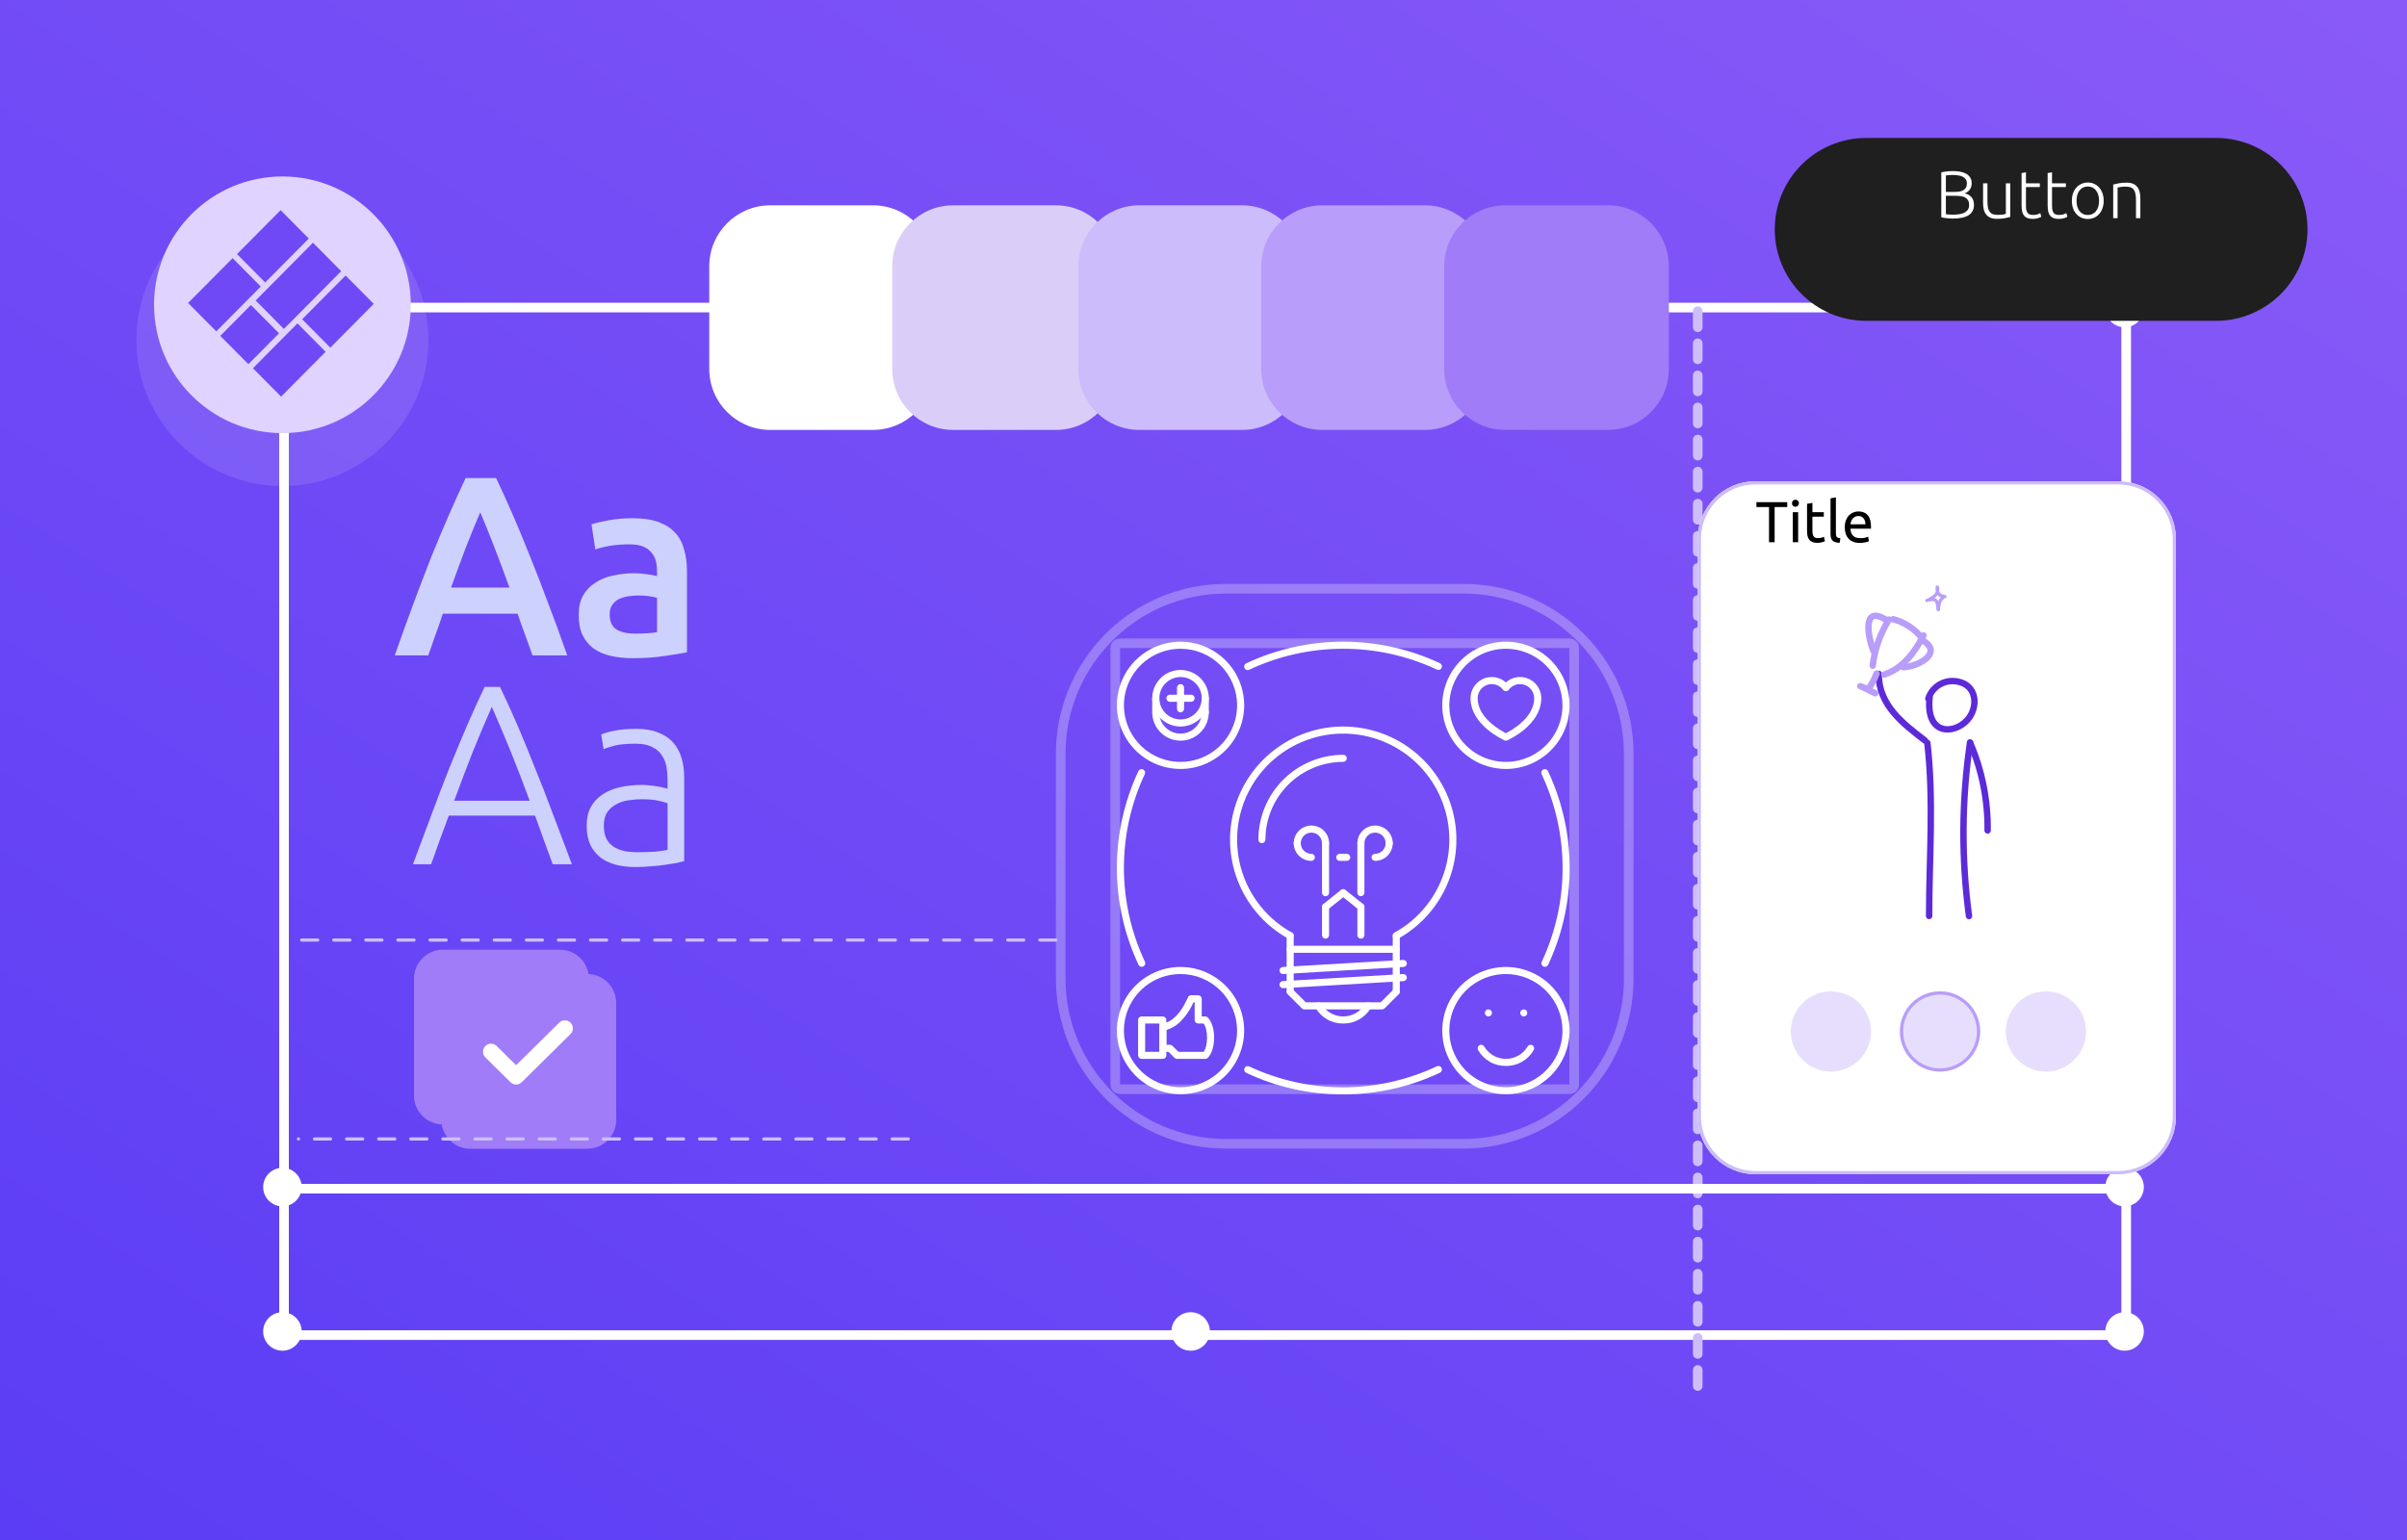 <svg width="750" height="480" viewBox="0 0 750 480" fill="none" xmlns="http://www.w3.org/2000/svg">
<path d="M750 0H0V480H750V0Z" fill="url(#paint0_linear_380_6081)"/>
<path d="M662.5 95.862H88.5V416.137H662.5V95.862Z" stroke="white" stroke-width="3"/>
<path d="M88 102C91.314 102 94 99.314 94 96C94 92.686 91.314 90 88 90C84.686 90 82 92.686 82 96C82 99.314 84.686 102 88 102Z" fill="white"/>
<path d="M88 376C91.314 376 94 373.314 94 370C94 366.686 91.314 364 88 364C84.686 364 82 366.686 82 370C82 373.314 84.686 376 88 376Z" fill="white"/>
<path d="M88 421C91.314 421 94 418.314 94 415C94 411.686 91.314 409 88 409C84.686 409 82 411.686 82 415C82 418.314 84.686 421 88 421Z" fill="white"/>
<path d="M371 102C374.314 102 377 99.314 377 96C377 92.686 374.314 90 371 90C367.686 90 365 92.686 365 96C365 99.314 367.686 102 371 102Z" fill="white"/>
<path d="M371 421C374.314 421 377 418.314 377 415C377 411.686 374.314 409 371 409C367.686 409 365 411.686 365 415C365 418.314 367.686 421 371 421Z" fill="white"/>
<path d="M662 102C665.314 102 668 99.314 668 96C668 92.686 665.314 90 662 90C658.686 90 656 92.686 656 96C656 99.314 658.686 102 662 102Z" fill="white"/>
<path d="M662 376C665.314 376 668 373.314 668 370C668 366.686 665.314 364 662 364C658.686 364 656 366.686 656 370C656 373.314 658.686 376 662 376Z" fill="white"/>
<path d="M662 421C665.314 421 668 418.314 668 415C668 411.686 665.314 409 662 409C658.686 409 656 411.686 656 415C656 418.314 658.686 421 662 421Z" fill="white"/>
<g filter="url(#filter0_d_380_6081)">
<path d="M174.474 293H138C133.029 293 129 297.029 129 302V338.474C129 343.444 133.029 347.474 138 347.474H174.474C179.444 347.474 183.474 343.444 183.474 338.474V302C183.474 297.029 179.444 293 174.474 293Z" fill="#A07CF8"/>
</g>
<g filter="url(#filter1_d_380_6081)">
<path d="M183.001 300.579H146.527C141.557 300.579 137.527 304.609 137.527 309.579V346.053C137.527 351.023 141.557 355.053 146.527 355.053H183.001C187.972 355.053 192.001 351.023 192.001 346.053V309.579C192.001 304.609 187.972 300.579 183.001 300.579Z" fill="#A07CF8"/>
</g>
<path d="M153 327.804L160.814 335.526L176 320.526" stroke="white" stroke-width="5" stroke-linecap="round" stroke-linejoin="round"/>
<path d="M197.943 197.494C200.921 197.494 203.181 197.334 204.723 197.015V186.328C204.191 186.168 203.42 186.009 202.41 185.849C201.399 185.689 200.283 185.61 199.06 185.61C197.996 185.61 196.906 185.689 195.79 185.849C194.726 186.009 193.743 186.301 192.839 186.726C191.988 187.152 191.297 187.763 190.765 188.561C190.233 189.305 189.967 190.262 189.967 191.432C189.967 193.719 190.685 195.314 192.121 196.218C193.556 197.068 195.497 197.494 197.943 197.494ZM197.146 161.522C200.336 161.522 203.021 161.921 205.201 162.719C207.381 163.516 209.109 164.633 210.386 166.069C211.715 167.504 212.645 169.259 213.177 171.333C213.762 173.353 214.055 175.587 214.055 178.033V203.316C212.566 203.635 210.306 204.008 207.275 204.433C204.297 204.911 200.921 205.151 197.146 205.151C194.646 205.151 192.36 204.911 190.286 204.433C188.213 203.954 186.431 203.183 184.942 202.12C183.507 201.056 182.364 199.674 181.513 197.972C180.715 196.271 180.316 194.171 180.316 191.671C180.316 189.279 180.768 187.258 181.672 185.61C182.629 183.961 183.906 182.632 185.501 181.622C187.096 180.558 188.93 179.814 191.004 179.389C193.131 178.91 195.338 178.671 197.624 178.671C198.688 178.671 199.804 178.75 200.974 178.91C202.144 179.016 203.393 179.229 204.723 179.548V177.953C204.723 176.836 204.59 175.773 204.324 174.762C204.058 173.752 203.58 172.875 202.888 172.13C202.25 171.333 201.373 170.721 200.256 170.296C199.193 169.871 197.837 169.658 196.188 169.658C193.955 169.658 191.908 169.817 190.047 170.136C188.186 170.455 186.671 170.828 185.501 171.253L184.304 163.437C185.527 163.011 187.309 162.586 189.648 162.161C191.988 161.735 194.487 161.522 197.146 161.522Z" fill="#CDD1FE"/>
<path d="M165.91 204.273C165.166 202.093 164.395 199.94 163.597 197.813C162.8 195.686 162.029 193.506 161.284 191.272H137.995C137.25 193.506 136.479 195.712 135.682 197.892C134.937 200.019 134.193 202.146 133.448 204.273H123C125.074 198.371 127.041 192.921 128.902 187.922C130.763 182.924 132.571 178.192 134.326 173.725C136.134 169.259 137.915 165.005 139.67 160.964C141.424 156.923 143.232 152.935 145.093 149H154.585C156.446 152.935 158.254 156.923 160.008 160.964C161.763 165.005 163.518 169.259 165.272 173.725C167.08 178.192 168.915 182.924 170.776 187.922C172.69 192.921 174.684 198.371 176.758 204.273H165.91ZM149.64 159.688C148.417 162.506 147.008 165.936 145.412 169.977C143.87 174.018 142.249 178.405 140.547 183.137H158.732C157.031 178.405 155.382 173.991 153.787 169.897C152.192 165.803 150.809 162.4 149.64 159.688Z" fill="#CDD1FE"/>
<path d="M198.832 265.622C200.853 265.622 202.608 265.569 204.096 265.463C205.638 265.303 206.941 265.117 208.005 264.904V250.388C207.42 250.122 206.489 249.856 205.213 249.591C203.937 249.272 202.182 249.112 199.949 249.112C198.673 249.112 197.344 249.218 195.961 249.431C194.579 249.591 193.302 249.989 192.133 250.627C190.963 251.212 190.006 252.037 189.261 253.1C188.517 254.163 188.145 255.572 188.145 257.327C188.145 258.869 188.384 260.172 188.862 261.235C189.394 262.299 190.112 263.15 191.016 263.788C191.973 264.426 193.09 264.904 194.366 265.223C195.695 265.489 197.184 265.622 198.832 265.622ZM198.354 227.178C201.066 227.178 203.352 227.577 205.213 228.375C207.127 229.119 208.669 230.182 209.839 231.565C211.009 232.894 211.86 234.489 212.391 236.351C212.923 238.212 213.189 240.232 213.189 242.412V268.414C212.657 268.573 211.886 268.759 210.876 268.972C209.866 269.132 208.696 269.318 207.367 269.53C206.037 269.743 204.548 269.903 202.9 270.009C201.305 270.168 199.657 270.248 197.955 270.248C195.775 270.248 193.754 270.009 191.893 269.53C190.085 269.052 188.49 268.307 187.108 267.297C185.778 266.234 184.715 264.904 183.917 263.309C183.173 261.661 182.801 259.667 182.801 257.327C182.801 255.094 183.226 253.18 184.077 251.585C184.928 249.989 186.124 248.687 187.666 247.676C189.208 246.613 191.043 245.842 193.169 245.363C195.296 244.885 197.609 244.645 200.109 244.645C200.853 244.645 201.624 244.699 202.422 244.805C203.272 244.858 204.07 244.965 204.814 245.124C205.612 245.23 206.277 245.363 206.808 245.523C207.393 245.629 207.792 245.736 208.005 245.842V243.29C208.005 241.854 207.898 240.471 207.686 239.142C207.473 237.76 206.994 236.537 206.25 235.473C205.559 234.357 204.548 233.479 203.219 232.841C201.943 232.15 200.241 231.804 198.115 231.804C195.084 231.804 192.824 232.017 191.335 232.442C189.846 232.868 188.756 233.213 188.065 233.479L187.347 228.933C188.251 228.508 189.633 228.109 191.495 227.737C193.409 227.364 195.695 227.178 198.354 227.178Z" fill="#CDD1FE"/>
<path d="M172.224 269.371C171.214 266.659 170.257 264.053 169.353 261.554C168.449 259.055 167.572 256.609 166.721 254.217H139.842C138.938 256.609 138.034 259.055 137.13 261.554C136.226 264.053 135.296 266.659 134.339 269.371H128.676C130.803 263.628 132.797 258.284 134.658 253.339C136.519 248.341 138.327 243.635 140.081 239.222C141.889 234.755 143.671 230.475 145.425 226.381C147.18 222.286 149.041 218.192 151.008 214.098H155.794C157.761 218.192 159.622 222.286 161.377 226.381C163.132 230.475 164.886 234.755 166.641 239.222C168.449 243.635 170.283 248.341 172.145 253.339C174.006 258.284 176.026 263.628 178.206 269.371H172.224ZM153.242 220.319C151.221 224.892 149.254 229.544 147.339 234.277C145.478 239.009 143.538 244.114 141.517 249.59H165.046C163.025 244.114 161.058 239.009 159.144 234.277C157.23 229.544 155.262 224.892 153.242 220.319Z" fill="#CDD1FE"/>
<path d="M388.779 208.856C388.527 208.86 388.281 208.776 388.083 208.62C387.885 208.464 387.747 208.244 387.691 207.998C387.636 207.752 387.667 207.494 387.779 207.268C387.891 207.042 388.077 206.861 388.306 206.756C397.746 202.314 408.049 200.007 418.482 200C428.914 199.993 439.22 202.285 448.666 206.713C448.797 206.775 448.915 206.862 449.012 206.969C449.109 207.076 449.185 207.201 449.234 207.337C449.283 207.473 449.304 207.617 449.298 207.762C449.291 207.906 449.255 208.048 449.194 208.179C449.132 208.31 449.046 208.427 448.939 208.525C448.832 208.622 448.706 208.697 448.57 208.746C448.296 208.845 447.993 208.831 447.728 208.706C438.577 204.417 428.592 202.197 418.485 202.204C408.377 202.211 398.396 204.446 389.25 208.749C389.103 208.819 388.943 208.855 388.78 208.855L388.779 208.856ZM481.391 301.343C481.205 301.344 481.022 301.298 480.859 301.209C480.695 301.12 480.557 300.991 480.458 300.834C480.358 300.677 480.299 300.497 480.288 300.312C480.276 300.126 480.312 299.941 480.391 299.772C484.681 290.621 486.901 280.636 486.894 270.529C486.886 260.421 484.652 250.44 480.348 241.294C480.223 241.03 480.208 240.727 480.307 240.452C480.405 240.176 480.609 239.951 480.873 239.826C481.138 239.701 481.441 239.686 481.716 239.785C481.991 239.883 482.216 240.087 482.341 240.351C486.783 249.791 489.09 260.094 489.098 270.527C489.105 280.959 486.813 291.265 482.384 300.711C482.295 300.901 482.154 301.061 481.977 301.173C481.799 301.285 481.594 301.344 481.384 301.343H481.391ZM355.756 301.343C355.547 301.344 355.342 301.285 355.164 301.174C354.987 301.062 354.846 300.902 354.756 300.712C350.314 291.273 348.007 280.97 348 270.537C347.993 260.105 350.285 249.798 354.713 240.352C354.775 240.222 354.862 240.104 354.969 240.007C355.076 239.909 355.201 239.834 355.337 239.785C355.473 239.736 355.617 239.714 355.762 239.721C355.906 239.728 356.048 239.763 356.179 239.825C356.31 239.886 356.427 239.973 356.525 240.08C356.622 240.187 356.697 240.312 356.746 240.448C356.795 240.584 356.817 240.729 356.81 240.873C356.803 241.018 356.768 241.16 356.706 241.29C352.417 250.442 350.196 260.427 350.204 270.535C350.211 280.642 352.446 290.624 356.749 299.769C356.83 299.938 356.866 300.123 356.854 300.309C356.843 300.495 356.785 300.675 356.685 300.833C356.585 300.99 356.446 301.119 356.283 301.208C356.119 301.297 355.936 301.344 355.749 301.342L355.756 301.343ZM418.44 341.101C408.021 341.132 397.726 338.839 388.305 334.388C388.175 334.327 388.057 334.24 387.96 334.132C387.863 334.025 387.787 333.9 387.739 333.764C387.69 333.628 387.668 333.483 387.675 333.339C387.682 333.194 387.718 333.052 387.779 332.921C387.841 332.791 387.928 332.673 388.035 332.576C388.142 332.479 388.268 332.403 388.404 332.355C388.54 332.306 388.685 332.284 388.829 332.291C388.974 332.298 389.116 332.334 389.246 332.395C398.398 336.685 408.383 338.905 418.49 338.898C428.597 338.89 438.578 336.656 447.723 332.352C447.988 332.227 448.291 332.212 448.566 332.311C448.841 332.409 449.066 332.613 449.191 332.877C449.316 333.142 449.331 333.445 449.233 333.72C449.134 333.995 448.931 334.22 448.666 334.345C439.221 338.823 428.893 341.131 418.44 341.101ZM463.779 316.816C463.486 316.817 463.205 316.702 462.996 316.496C462.788 316.29 462.669 316.009 462.666 315.716C462.665 315.573 462.693 315.43 462.747 315.297C462.801 315.164 462.881 315.042 462.982 314.94C463.084 314.838 463.204 314.757 463.337 314.701C463.469 314.646 463.612 314.617 463.755 314.616H463.779C464.071 314.616 464.351 314.732 464.557 314.939C464.764 315.145 464.879 315.425 464.879 315.716C464.879 316.008 464.764 316.288 464.557 316.494C464.351 316.701 464.071 316.816 463.779 316.816ZM474.799 316.816C474.506 316.817 474.225 316.702 474.016 316.496C473.808 316.29 473.689 316.009 473.686 315.716C473.685 315.573 473.713 315.43 473.767 315.297C473.821 315.164 473.901 315.042 474.002 314.94C474.104 314.838 474.224 314.757 474.357 314.701C474.489 314.646 474.632 314.617 474.775 314.616H474.799C475.091 314.616 475.371 314.732 475.577 314.939C475.784 315.145 475.899 315.425 475.899 315.716C475.899 316.008 475.784 316.288 475.577 316.494C475.371 316.701 475.091 316.816 474.799 316.816ZM401.999 292.735C401.813 292.736 401.63 292.688 401.467 292.597C394.625 288.811 389.235 282.859 386.144 275.676C383.052 268.493 382.435 260.487 384.389 252.915C386.342 245.343 390.757 238.635 396.937 233.845C403.118 229.054 410.716 226.453 418.535 226.45C418.827 226.45 419.107 226.566 419.313 226.773C419.52 226.979 419.635 227.259 419.635 227.55C419.635 227.842 419.52 228.122 419.313 228.328C419.107 228.535 418.827 228.65 418.535 228.65C411.205 228.654 404.083 231.093 398.289 235.585C392.495 240.076 388.357 246.365 386.526 253.463C384.694 260.562 385.273 268.067 388.171 274.801C391.069 281.535 396.121 287.115 402.535 290.665C402.751 290.783 402.921 290.968 403.018 291.193C403.116 291.418 403.136 291.669 403.074 291.907C403.013 292.144 402.874 292.354 402.68 292.504C402.485 292.653 402.247 292.733 402.001 292.731L401.999 292.735Z" fill="white"/>
<path d="M435.069 292.736C434.824 292.737 434.586 292.656 434.392 292.507C434.198 292.357 434.059 292.147 433.998 291.91C433.937 291.673 433.957 291.422 434.055 291.197C434.152 290.972 434.322 290.787 434.537 290.67C440.951 287.12 446.004 281.539 448.902 274.805C451.8 268.072 452.379 260.566 450.547 253.467C448.716 246.369 444.578 240.08 438.784 235.589C432.99 231.098 425.868 228.658 418.537 228.655C418.246 228.655 417.966 228.539 417.759 228.332C417.553 228.126 417.437 227.846 417.437 227.555C417.437 227.263 417.553 226.983 417.759 226.777C417.966 226.57 418.246 226.455 418.537 226.455C426.357 226.458 433.954 229.06 440.135 233.85C446.315 238.641 450.729 245.349 452.682 252.921C454.636 260.493 454.018 268.5 450.926 275.682C447.834 282.865 442.444 288.817 435.601 292.603C435.439 292.694 435.256 292.741 435.069 292.741V292.736ZM402.006 310.205C401.862 310.205 401.719 310.176 401.585 310.121C401.452 310.066 401.331 309.985 401.228 309.882C401.126 309.78 401.045 309.659 400.99 309.526C400.935 309.392 400.906 309.249 400.906 309.105V291.634C400.906 291.342 401.022 291.062 401.228 290.856C401.435 290.649 401.715 290.534 402.006 290.534C402.298 290.534 402.578 290.649 402.784 290.856C402.99 291.062 403.106 291.342 403.106 291.634V309.103C403.107 309.247 403.078 309.39 403.023 309.524C402.968 309.658 402.887 309.779 402.785 309.882C402.683 309.984 402.561 310.065 402.428 310.121C402.294 310.176 402.151 310.205 402.006 310.205Z" fill="white"/>
<path d="M435.065 310.205C434.773 310.205 434.493 310.089 434.287 309.882C434.081 309.676 433.965 309.396 433.965 309.105V291.66C433.965 291.368 434.081 291.088 434.287 290.882C434.493 290.675 434.773 290.56 435.065 290.56C435.357 290.56 435.636 290.675 435.843 290.882C436.049 291.088 436.165 291.368 436.165 291.66V309.103C436.165 309.247 436.136 309.39 436.081 309.523C436.026 309.657 435.945 309.778 435.843 309.88C435.741 309.983 435.619 310.064 435.486 310.119C435.352 310.174 435.209 310.203 435.065 310.203V310.205Z" fill="white"/>
<path d="M435.064 296.98H402.005C401.714 296.98 401.434 296.864 401.228 296.658C401.021 296.452 400.905 296.172 400.905 295.88C400.905 295.589 401.021 295.309 401.228 295.102C401.434 294.896 401.714 294.78 402.005 294.78H435.064C435.356 294.78 435.636 294.896 435.842 295.102C436.049 295.309 436.164 295.589 436.164 295.88C436.164 296.172 436.049 296.452 435.842 296.658C435.636 296.864 435.356 296.98 435.064 296.98ZM430.655 314.612H406.413C406.269 314.612 406.125 314.584 405.992 314.528C405.858 314.473 405.737 314.392 405.634 314.289L401.226 309.881C401.02 309.675 400.904 309.394 400.904 309.102C400.904 308.81 401.02 308.53 401.226 308.323C401.433 308.117 401.713 308.001 402.005 308.001C402.298 308.001 402.578 308.117 402.784 308.323L406.869 312.408H430.199L434.284 308.323C434.491 308.117 434.771 308.001 435.063 308.001C435.356 308.001 435.636 308.117 435.842 308.323C436.049 308.53 436.165 308.81 436.165 309.102C436.165 309.394 436.049 309.675 435.842 309.881L431.434 314.289C431.332 314.392 431.211 314.473 431.077 314.528C430.943 314.584 430.8 314.612 430.655 314.612ZM399.8 303.592C399.509 303.601 399.226 303.493 399.013 303.293C398.801 303.092 398.677 302.816 398.668 302.524C398.66 302.233 398.768 301.949 398.968 301.737C399.168 301.525 399.445 301.401 399.736 301.392L437.203 299.192C437.348 299.184 437.493 299.204 437.629 299.251C437.766 299.299 437.892 299.373 438 299.469C438.108 299.565 438.196 299.682 438.259 299.812C438.323 299.942 438.359 300.083 438.368 300.228C438.376 300.372 438.356 300.517 438.309 300.654C438.261 300.79 438.188 300.916 438.091 301.025C437.995 301.133 437.879 301.221 437.748 301.284C437.618 301.347 437.477 301.384 437.332 301.392L399.865 303.592C399.844 303.592 399.818 303.592 399.8 303.592ZM399.8 308C399.509 308.009 399.226 307.901 399.013 307.701C398.801 307.5 398.677 307.224 398.668 306.932C398.66 306.641 398.768 306.357 398.968 306.145C399.168 305.933 399.445 305.809 399.736 305.8L437.203 303.6C437.348 303.59 437.494 303.609 437.631 303.656C437.769 303.702 437.896 303.776 438.004 303.873C438.113 303.969 438.201 304.087 438.263 304.218C438.326 304.349 438.362 304.491 438.368 304.636C438.377 304.781 438.357 304.925 438.31 305.062C438.262 305.199 438.189 305.325 438.092 305.433C437.996 305.541 437.88 305.629 437.75 305.692C437.619 305.755 437.478 305.792 437.333 305.8L399.866 308C399.844 308.001 399.822 308.001 399.8 308Z" fill="white"/>
<path d="M418.536 319.02C416.769 319.046 415.027 318.593 413.495 317.71C411.964 316.827 410.7 315.546 409.836 314.003C409.705 313.742 409.683 313.44 409.775 313.162C409.866 312.885 410.065 312.655 410.326 312.524C410.587 312.393 410.889 312.37 411.167 312.462C411.444 312.554 411.674 312.752 411.805 313.013C412.504 314.174 413.491 315.134 414.67 315.8C415.849 316.467 417.18 316.817 418.535 316.817C419.889 316.817 421.221 316.467 422.4 315.8C423.579 315.134 424.566 314.174 425.264 313.013C425.395 312.752 425.625 312.554 425.903 312.462C426.18 312.37 426.483 312.393 426.744 312.524C427.005 312.655 427.203 312.885 427.295 313.162C427.387 313.44 427.364 313.742 427.233 314.003C426.37 315.546 425.106 316.826 423.575 317.709C422.045 318.592 420.303 319.045 418.536 319.02ZM413.026 292.571C412.882 292.571 412.739 292.543 412.605 292.488C412.472 292.432 412.351 292.351 412.248 292.249C412.146 292.147 412.065 292.026 412.01 291.892C411.955 291.759 411.926 291.616 411.926 291.471V282.649C411.926 282.358 412.042 282.078 412.248 281.872C412.455 281.665 412.734 281.549 413.026 281.549C413.318 281.549 413.598 281.665 413.804 281.872C414.01 282.078 414.126 282.358 414.126 282.649V291.465C414.126 291.757 414.01 292.037 413.804 292.243C413.598 292.449 413.318 292.565 413.026 292.565V292.571ZM424.044 292.571C423.9 292.571 423.757 292.543 423.623 292.488C423.49 292.432 423.369 292.351 423.266 292.249C423.164 292.147 423.083 292.026 423.028 291.892C422.973 291.759 422.944 291.616 422.944 291.471V282.649C422.944 282.358 423.06 282.078 423.266 281.872C423.473 281.665 423.752 281.549 424.044 281.549C424.336 281.549 424.616 281.665 424.822 281.872C425.028 282.078 425.144 282.358 425.144 282.649V291.465C425.144 291.757 425.028 292.037 424.822 292.243C424.616 292.449 424.336 292.565 424.044 292.565V292.571Z" fill="white"/>
<path d="M413.026 283.756C412.797 283.758 412.573 283.688 412.385 283.556C412.198 283.424 412.056 283.237 411.98 283.021C411.904 282.805 411.898 282.57 411.961 282.35C412.025 282.13 412.156 281.935 412.336 281.793L417.846 277.385C417.959 277.295 418.089 277.227 418.228 277.187C418.367 277.147 418.513 277.134 418.657 277.15C418.8 277.166 418.94 277.21 419.067 277.28C419.194 277.35 419.305 277.444 419.396 277.557C419.486 277.67 419.554 277.8 419.594 277.939C419.634 278.078 419.647 278.224 419.631 278.368C419.615 278.512 419.571 278.651 419.501 278.778C419.431 278.905 419.337 279.017 419.224 279.107L413.714 283.515C413.518 283.671 413.276 283.756 413.026 283.756Z" fill="white"/>
<path d="M424.044 283.756C423.793 283.756 423.551 283.671 423.355 283.515L417.847 279.107C417.618 278.925 417.472 278.659 417.44 278.368C417.407 278.078 417.492 277.786 417.674 277.558C417.857 277.329 418.123 277.183 418.413 277.151C418.704 277.118 418.995 277.203 419.224 277.385L424.732 281.793C424.912 281.935 425.042 282.13 425.106 282.35C425.17 282.57 425.164 282.804 425.088 283.021C425.012 283.237 424.87 283.424 424.683 283.556C424.496 283.688 424.272 283.758 424.043 283.756H424.044ZM413.026 279.347C412.734 279.347 412.454 279.231 412.248 279.025C412.042 278.819 411.926 278.539 411.926 278.247V262.817C411.926 262.526 412.042 262.246 412.248 262.039C412.454 261.833 412.734 261.717 413.026 261.717C413.318 261.717 413.597 261.833 413.804 262.039C414.01 262.246 414.126 262.526 414.126 262.817V278.245C414.126 278.537 414.01 278.817 413.804 279.023C413.597 279.229 413.318 279.345 413.026 279.345V279.347Z" fill="white"/>
<path d="M413.025 263.92C412.734 263.92 412.454 263.804 412.247 263.597C412.041 263.391 411.925 263.111 411.925 262.82C411.925 261.943 411.577 261.102 410.957 260.482C410.337 259.862 409.496 259.514 408.619 259.514C407.742 259.514 406.902 259.862 406.282 260.482C405.662 261.102 405.313 261.943 405.313 262.82C405.313 263.111 405.197 263.391 404.991 263.597C404.785 263.804 404.505 263.92 404.213 263.92C403.922 263.92 403.642 263.804 403.435 263.597C403.229 263.391 403.113 263.111 403.113 262.82C403.113 261.358 403.694 259.957 404.727 258.923C405.76 257.89 407.162 257.31 408.623 257.31C410.085 257.31 411.486 257.89 412.519 258.923C413.553 259.957 414.133 261.358 414.133 262.82C414.133 263.111 414.017 263.391 413.811 263.597C413.605 263.804 413.325 263.92 413.033 263.92H413.025Z" fill="white"/>
<path d="M408.615 268.327C407.155 268.326 405.754 267.745 404.721 266.712C403.688 265.679 403.107 264.278 403.105 262.817C403.105 262.673 403.134 262.53 403.189 262.396C403.244 262.263 403.325 262.142 403.428 262.039C403.53 261.937 403.651 261.856 403.785 261.801C403.918 261.746 404.061 261.717 404.205 261.717C404.35 261.717 404.493 261.746 404.626 261.801C404.76 261.856 404.881 261.937 404.983 262.039C405.085 262.142 405.166 262.263 405.222 262.396C405.277 262.53 405.305 262.673 405.305 262.817C405.307 263.694 405.655 264.534 406.275 265.154C406.895 265.774 407.735 266.122 408.611 266.123C408.903 266.123 409.183 266.239 409.389 266.445C409.596 266.652 409.711 266.932 409.711 267.223C409.711 267.515 409.596 267.795 409.389 268.001C409.183 268.207 408.903 268.323 408.611 268.323L408.615 268.327ZM424.041 279.347C423.75 279.347 423.47 279.231 423.264 279.025C423.057 278.819 422.941 278.539 422.941 278.247V262.817C422.941 262.526 423.057 262.246 423.264 262.039C423.47 261.833 423.75 261.717 424.041 261.717C424.333 261.717 424.613 261.833 424.819 262.039C425.026 262.246 425.141 262.526 425.141 262.817V278.245C425.141 278.537 425.026 278.817 424.819 279.023C424.613 279.229 424.333 279.345 424.041 279.345V279.347Z" fill="white"/>
<path d="M432.861 263.92C432.569 263.92 432.29 263.804 432.083 263.597C431.877 263.391 431.761 263.111 431.761 262.82C431.761 261.943 431.413 261.102 430.793 260.482C430.173 259.862 429.332 259.514 428.455 259.514C427.578 259.514 426.738 259.862 426.118 260.482C425.498 261.102 425.149 261.943 425.149 262.82C425.149 263.111 425.033 263.391 424.827 263.597C424.621 263.804 424.341 263.92 424.049 263.92C423.757 263.92 423.478 263.804 423.271 263.597C423.065 263.391 422.949 263.111 422.949 262.82C422.949 261.358 423.53 259.957 424.563 258.923C425.596 257.89 426.998 257.31 428.459 257.31C429.921 257.31 431.322 257.89 432.355 258.923C433.389 259.957 433.969 261.358 433.969 262.82C433.969 263.111 433.853 263.391 433.647 263.597C433.441 263.804 433.161 263.92 432.869 263.92H432.861Z" fill="white"/>
<path d="M428.453 268.325C428.161 268.325 427.881 268.209 427.675 268.002C427.469 267.796 427.353 267.516 427.353 267.225C427.353 266.933 427.469 266.653 427.675 266.447C427.881 266.241 428.161 266.125 428.453 266.125C429.329 266.124 430.17 265.775 430.789 265.155C431.409 264.535 431.758 263.695 431.759 262.819C431.759 262.527 431.875 262.247 432.081 262.041C432.287 261.835 432.567 261.719 432.859 261.719C433.151 261.719 433.43 261.835 433.637 262.041C433.843 262.247 433.959 262.527 433.959 262.819C433.956 264.278 433.376 265.677 432.344 266.709C431.311 267.741 429.912 268.322 428.453 268.325ZM393.19 262.815C392.898 262.815 392.618 262.699 392.412 262.492C392.206 262.286 392.09 262.006 392.09 261.715C392.098 254.702 394.887 247.979 399.845 243.021C404.804 238.062 411.526 235.273 418.539 235.266C418.831 235.266 419.11 235.382 419.317 235.588C419.523 235.794 419.639 236.074 419.639 236.366C419.639 236.657 419.523 236.937 419.317 237.143C419.11 237.35 418.831 237.466 418.539 237.466C412.111 237.473 405.948 240.029 401.403 244.575C396.858 249.12 394.301 255.283 394.294 261.711C394.294 262.002 394.178 262.282 393.972 262.488C393.765 262.695 393.486 262.811 393.194 262.811L393.19 262.815ZM419.639 268.325H417.439C417.147 268.325 416.867 268.209 416.661 268.002C416.455 267.796 416.339 267.516 416.339 267.225C416.339 266.933 416.455 266.653 416.661 266.447C416.867 266.241 417.147 266.125 417.439 266.125H419.639C419.931 266.125 420.21 266.241 420.417 266.447C420.623 266.653 420.739 266.933 420.739 267.225C420.739 267.516 420.623 267.796 420.417 268.002C420.21 268.209 419.931 268.325 419.639 268.325Z" fill="white"/>
<path d="M469.228 239.677C465.304 239.677 461.469 238.514 458.207 236.334C454.945 234.155 452.402 231.056 450.901 227.432C449.399 223.807 449.006 219.818 449.772 215.97C450.537 212.122 452.426 208.588 455.201 205.814C457.975 203.039 461.51 201.15 465.358 200.385C469.206 199.619 473.194 200.012 476.819 201.513C480.444 203.015 483.542 205.557 485.722 208.82C487.901 212.082 489.065 215.917 489.065 219.84C489.059 225.1 486.967 230.142 483.248 233.861C479.529 237.58 474.487 239.672 469.228 239.677ZM469.228 202.208C465.74 202.208 462.331 203.243 459.431 205.18C456.532 207.118 454.271 209.872 452.937 213.094C451.602 216.316 451.253 219.861 451.933 223.281C452.614 226.702 454.293 229.844 456.759 232.31C459.225 234.776 462.367 236.455 465.788 237.136C469.208 237.816 472.754 237.467 475.976 236.132C479.198 234.798 481.951 232.538 483.889 229.638C485.827 226.738 486.861 223.329 486.861 219.841C486.856 215.166 484.997 210.683 481.691 207.377C478.386 204.071 473.903 202.211 469.228 202.205V202.208Z" fill="white"/>
<path d="M469.226 341.06C465.302 341.06 461.468 339.896 458.206 337.717C454.944 335.537 452.401 332.439 450.9 328.814C449.399 325.19 449.006 321.202 449.772 317.354C450.537 313.506 452.427 309.972 455.201 307.198C457.975 304.424 461.509 302.535 465.357 301.769C469.205 301.004 473.193 301.397 476.818 302.898C480.442 304.4 483.54 306.942 485.72 310.204C487.899 313.466 489.063 317.301 489.063 321.224C489.057 326.483 486.965 331.526 483.246 335.244C479.527 338.963 474.485 341.055 469.226 341.06ZM469.226 303.591C465.738 303.591 462.329 304.625 459.429 306.563C456.53 308.5 454.269 311.254 452.935 314.476C451.6 317.698 451.251 321.244 451.931 324.664C452.612 328.085 454.291 331.227 456.757 333.693C459.223 336.159 462.365 337.838 465.786 338.518C469.206 339.199 472.751 338.85 475.974 337.515C479.196 336.18 481.949 333.92 483.887 331.021C485.824 328.121 486.859 324.712 486.859 321.224C486.853 316.549 484.994 312.067 481.688 308.762C478.383 305.456 473.901 303.597 469.226 303.591Z" fill="white"/>
<path d="M367.84 239.677C363.917 239.677 360.082 238.514 356.82 236.334C353.558 234.154 351.015 231.056 349.514 227.431C348.013 223.807 347.62 219.818 348.385 215.971C349.15 212.123 351.04 208.588 353.814 205.814C356.588 203.04 360.122 201.15 363.97 200.385C367.818 199.619 371.806 200.012 375.431 201.513C379.056 203.014 382.154 205.556 384.334 208.818C386.514 212.08 387.678 215.915 387.678 219.838C387.673 225.098 385.581 230.141 381.862 233.861C378.143 237.58 373.1 239.672 367.84 239.677ZM367.84 202.208C364.352 202.208 360.943 203.243 358.043 205.18C355.143 207.118 352.883 209.872 351.549 213.094C350.214 216.316 349.865 219.862 350.546 223.283C351.227 226.703 352.906 229.845 355.373 232.311C357.839 234.777 360.981 236.456 364.402 237.136C367.822 237.816 371.368 237.466 374.59 236.131C377.812 234.796 380.565 232.536 382.503 229.636C384.44 226.735 385.474 223.326 385.473 219.838C385.468 215.163 383.608 210.682 380.302 207.376C376.997 204.07 372.515 202.211 367.84 202.205V202.208Z" fill="white"/>
<path d="M367.838 341.06C363.915 341.06 360.08 339.896 356.818 337.716C353.556 335.536 351.014 332.438 349.513 328.814C348.012 325.189 347.62 321.201 348.385 317.353C349.151 313.506 351.04 309.971 353.814 307.197C356.589 304.423 360.123 302.534 363.971 301.769C367.819 301.004 371.807 301.397 375.431 302.898C379.056 304.4 382.154 306.942 384.333 310.204C386.513 313.466 387.676 317.301 387.676 321.224C387.67 326.484 385.578 331.526 381.859 335.244C378.14 338.963 373.097 341.055 367.838 341.06ZM367.838 303.591C364.35 303.591 360.941 304.625 358.042 306.563C355.142 308.5 352.882 311.254 351.547 314.476C350.213 317.698 349.863 321.244 350.544 324.664C351.224 328.085 352.903 331.227 355.37 333.693C357.836 336.159 360.977 337.838 364.398 338.518C367.818 339.199 371.364 338.85 374.586 337.515C377.808 336.18 380.562 333.92 382.499 331.021C384.437 328.121 385.471 324.712 385.471 321.224C385.466 316.549 383.606 312.067 380.3 308.762C376.995 305.456 372.513 303.597 367.838 303.591Z" fill="white"/>
<path d="M469.228 230.855C469.074 230.854 468.921 230.822 468.78 230.76C468.347 230.568 458.207 225.96 458.207 217.63C458.209 215.877 458.906 214.196 460.146 212.956C461.385 211.717 463.066 211.019 464.819 211.018C466.449 211.013 468.022 211.619 469.227 212.718C470.432 211.619 472.005 211.013 473.635 211.018C475.388 211.019 477.069 211.717 478.308 212.956C479.548 214.196 480.245 215.877 480.247 217.63C480.247 225.964 470.107 230.568 469.674 230.76C469.533 230.822 469.381 230.854 469.227 230.855H469.228ZM464.82 213.223C463.651 213.224 462.531 213.689 461.705 214.515C460.879 215.342 460.414 216.462 460.412 217.631C460.412 223.658 467.373 227.588 469.228 228.531C471.079 227.588 478.044 223.645 478.044 217.631C478.042 216.462 477.577 215.342 476.751 214.515C475.925 213.689 474.805 213.224 473.636 213.223C472.949 213.223 472.272 213.385 471.66 213.696C471.048 214.007 470.518 214.459 470.113 215.014C470.006 215.145 469.871 215.25 469.718 215.323C469.565 215.396 469.398 215.433 469.229 215.433C469.059 215.433 468.892 215.396 468.739 215.323C468.586 215.25 468.451 215.145 468.344 215.014C467.939 214.459 467.408 214.009 466.796 213.698C466.184 213.388 465.507 213.226 464.82 213.227V213.223Z" fill="white"/>
<path d="M375.554 330.04H366.738C366.594 330.041 366.45 330.012 366.317 329.957C366.183 329.901 366.062 329.82 365.959 329.717L364.078 327.836H362.33C362.039 327.836 361.759 327.721 361.553 327.514C361.346 327.308 361.23 327.028 361.23 326.736V320.124C361.23 319.833 361.346 319.553 361.553 319.347C361.759 319.14 362.039 319.024 362.33 319.024C363.729 318.754 365.016 318.077 366.03 317.078C368.404 315.078 370.11 310.938 370.13 310.894C370.213 310.691 370.354 310.518 370.536 310.395C370.718 310.273 370.932 310.208 371.151 310.208H373.351C373.643 310.208 373.923 310.324 374.129 310.531C374.336 310.737 374.451 311.017 374.451 311.308V316.818H375.551C375.696 316.818 375.839 316.847 375.973 316.902C376.107 316.958 376.228 317.039 376.33 317.141C378.975 319.787 378.975 327.074 376.33 329.72C376.228 329.823 376.107 329.904 375.973 329.96C375.839 330.015 375.696 330.044 375.551 330.043L375.554 330.04ZM367.194 327.84H375.047C376.453 325.883 376.453 320.98 375.047 319.024H373.347C373.056 319.024 372.776 318.909 372.57 318.702C372.363 318.496 372.247 318.216 372.247 317.925V312.414H371.865C370.827 314.804 369.325 316.964 367.446 318.768C366.286 319.806 364.917 320.583 363.431 321.047V325.638H364.531C364.676 325.638 364.819 325.667 364.953 325.722C365.087 325.778 365.208 325.859 365.31 325.961L367.194 327.84Z" fill="white"/>
<path d="M362.325 330.04H355.717C355.425 330.04 355.146 329.924 354.939 329.718C354.733 329.512 354.617 329.232 354.617 328.94V317.918C354.617 317.774 354.646 317.631 354.701 317.497C354.756 317.364 354.837 317.243 354.939 317.141C355.042 317.038 355.163 316.957 355.296 316.902C355.43 316.847 355.573 316.818 355.717 316.818H362.325C362.47 316.818 362.613 316.847 362.746 316.902C362.88 316.957 363.001 317.038 363.103 317.141C363.205 317.243 363.286 317.364 363.341 317.497C363.397 317.631 363.425 317.774 363.425 317.918V328.938C363.425 329.23 363.309 329.51 363.103 329.716C362.897 329.922 362.617 330.038 362.325 330.038V330.04ZM356.815 327.84H361.225V319.024H356.819L356.815 327.84Z" fill="white"/>
<path d="M469.228 332.245C467.46 332.271 465.718 331.818 464.187 330.935C462.655 330.052 461.391 328.771 460.528 327.228C460.396 326.967 460.374 326.665 460.466 326.387C460.558 326.11 460.756 325.88 461.017 325.749C461.278 325.617 461.581 325.595 461.858 325.687C462.136 325.779 462.365 325.977 462.497 326.238C463.196 327.398 464.182 328.358 465.362 329.024C466.541 329.69 467.872 330.04 469.226 330.04C470.58 330.04 471.912 329.69 473.091 329.024C474.27 328.358 475.257 327.398 475.956 326.238C476.086 325.977 476.316 325.778 476.593 325.685C476.87 325.593 477.173 325.615 477.435 325.745C477.696 325.876 477.895 326.105 477.987 326.383C478.08 326.66 478.058 326.963 477.928 327.224C477.065 328.768 475.801 330.049 474.269 330.933C472.738 331.817 470.996 332.27 469.228 332.245Z" fill="white"/>
<path d="M367.839 226.45C366.096 226.45 364.391 225.933 362.942 224.965C361.492 223.996 360.362 222.619 359.695 221.008C359.027 219.397 358.853 217.625 359.193 215.915C359.533 214.205 360.372 212.634 361.605 211.401C362.838 210.168 364.409 209.328 366.119 208.988C367.829 208.648 369.602 208.822 371.212 209.489C372.823 210.156 374.2 211.286 375.169 212.736C376.138 214.185 376.655 215.89 376.655 217.633C376.653 219.971 375.723 222.212 374.07 223.864C372.418 225.517 370.177 226.448 367.839 226.45ZM367.839 211.022C366.532 211.023 365.254 211.412 364.167 212.139C363.08 212.866 362.233 213.899 361.734 215.107C361.234 216.315 361.103 217.645 361.359 218.927C361.615 220.209 362.245 221.387 363.17 222.312C364.095 223.236 365.273 223.865 366.556 224.12C367.838 224.374 369.167 224.243 370.375 223.742C371.583 223.242 372.616 222.394 373.342 221.307C374.068 220.219 374.456 218.941 374.455 217.633C374.454 215.88 373.756 214.198 372.515 212.959C371.275 211.719 369.593 211.023 367.839 211.022Z" fill="white"/>
<path d="M367.839 230.858C365.502 230.856 363.261 229.926 361.609 228.273C359.956 226.621 359.026 224.38 359.023 222.042C359.023 221.751 359.139 221.471 359.346 221.265C359.552 221.058 359.832 220.942 360.123 220.942C360.415 220.942 360.695 221.058 360.901 221.265C361.108 221.471 361.223 221.751 361.223 222.042C361.223 223.796 361.92 225.478 363.16 226.718C364.4 227.958 366.082 228.654 367.835 228.654C369.589 228.654 371.271 227.958 372.511 226.718C373.751 225.478 374.447 223.796 374.447 222.042C374.447 221.751 374.563 221.471 374.77 221.265C374.976 221.058 375.256 220.942 375.547 220.942C375.839 220.942 376.119 221.058 376.325 221.265C376.532 221.471 376.647 221.751 376.647 222.042C376.645 224.378 375.716 226.618 374.065 228.27C372.414 229.923 370.175 230.854 367.839 230.858Z" fill="white"/>
<path d="M367.842 222.042C367.55 222.042 367.271 221.926 367.064 221.719C366.858 221.513 366.742 221.233 366.742 220.942V214.328C366.742 214.183 366.771 214.04 366.826 213.907C366.881 213.773 366.962 213.652 367.064 213.55C367.167 213.448 367.288 213.367 367.421 213.311C367.555 213.256 367.698 213.228 367.842 213.228C367.987 213.228 368.13 213.256 368.263 213.311C368.397 213.367 368.518 213.448 368.62 213.55C368.722 213.652 368.803 213.773 368.858 213.907C368.914 214.04 368.942 214.183 368.942 214.328V220.94C368.942 221.231 368.826 221.511 368.62 221.717C368.414 221.924 368.134 222.04 367.842 222.04V222.042Z" fill="white"/>
<path d="M371.146 218.735H364.534C364.242 218.735 363.962 218.619 363.756 218.413C363.549 218.207 363.434 217.927 363.434 217.635C363.434 217.343 363.549 217.064 363.756 216.857C363.962 216.651 364.242 216.535 364.534 216.535H371.146C371.437 216.535 371.717 216.651 371.923 216.857C372.13 217.064 372.246 217.343 372.246 217.635C372.246 217.927 372.13 218.207 371.923 218.413C371.717 218.619 371.437 218.735 371.146 218.735Z" fill="white"/>
<path d="M360.127 223.143C359.836 223.143 359.556 223.027 359.35 222.821C359.143 222.615 359.027 222.335 359.027 222.043V217.633C359.027 217.341 359.143 217.062 359.35 216.855C359.556 216.649 359.836 216.533 360.127 216.533C360.419 216.533 360.699 216.649 360.905 216.855C361.111 217.062 361.227 217.341 361.227 217.633V222.041C361.228 222.186 361.199 222.329 361.144 222.463C361.089 222.596 361.008 222.718 360.906 222.82C360.804 222.923 360.682 223.004 360.549 223.059C360.415 223.115 360.272 223.143 360.127 223.143Z" fill="white"/>
<path d="M375.553 223.143C375.261 223.143 374.982 223.027 374.775 222.821C374.569 222.615 374.453 222.335 374.453 222.043V217.633C374.453 217.489 374.482 217.346 374.537 217.212C374.592 217.079 374.673 216.958 374.775 216.855C374.877 216.753 374.999 216.672 375.132 216.617C375.266 216.562 375.409 216.533 375.553 216.533C375.698 216.533 375.841 216.562 375.974 216.617C376.108 216.672 376.229 216.753 376.331 216.855C376.433 216.958 376.514 217.079 376.569 217.212C376.625 217.346 376.653 217.489 376.653 217.633V222.041C376.653 222.333 376.537 222.613 376.331 222.819C376.125 223.025 375.845 223.141 375.553 223.141V223.143Z" fill="white"/>
<g opacity="0.27">
<path d="M489 200.5H349C348.172 200.5 347.5 201.172 347.5 202V338C347.5 338.828 348.172 339.5 349 339.5H489C489.828 339.5 490.5 338.828 490.5 338V202C490.5 201.172 489.828 200.5 489 200.5Z" stroke="white" stroke-width="3"/>
</g>
<g opacity="0.27">
<path d="M456 183.5H382C353.557 183.5 330.5 206.557 330.5 235V305C330.5 333.443 353.557 356.5 382 356.5H456C484.443 356.5 507.5 333.443 507.5 305V235C507.5 206.557 484.443 183.5 456 183.5Z" stroke="white" stroke-width="3"/>
</g>
<path d="M529 432V95" stroke="#CDBEFB" stroke-width="3" stroke-linecap="round" stroke-dasharray="5 5"/>
<g filter="url(#filter2_d_380_6081)">
<path d="M272 61H240C229.507 61 221 69.507 221 80V112C221 122.493 229.507 131 240 131H272C282.493 131 291 122.493 291 112V80C291 69.507 282.493 61 272 61Z" fill="white"/>
</g>
<g filter="url(#filter3_d_380_6081)">
<path d="M329 61H297C286.507 61 278 69.507 278 80V112C278 122.493 286.507 131 297 131H329C339.493 131 348 122.493 348 112V80C348 69.507 339.493 61 329 61Z" fill="#DACEF9"/>
</g>
<g filter="url(#filter4_d_380_6081)">
<path d="M387 61H355C344.507 61 336 69.507 336 80V112C336 122.493 344.507 131 355 131H387C397.493 131 406 122.493 406 112V80C406 69.507 397.493 61 387 61Z" fill="#CCBCFB"/>
</g>
<g filter="url(#filter5_d_380_6081)">
<path d="M444 61H412C401.507 61 393 69.507 393 80V112C393 122.493 401.507 131 412 131H444C454.493 131 463 122.493 463 112V80C463 69.507 454.493 61 444 61Z" fill="#B89DFA"/>
</g>
<g filter="url(#filter6_d_380_6081)">
<path d="M501 61H469C458.507 61 450 69.507 450 80V112C450 122.493 458.507 131 469 131H501C511.493 131 520 122.493 520 112V80C520 69.507 511.493 61 501 61Z" fill="#A07CF8"/>
</g>
<g filter="url(#filter7_d_380_6081)">
<path opacity="0.111" d="M88 140.5C113.129 140.5 133.5 120.129 133.5 95C133.5 69.871 113.129 49.5 88 49.5C62.871 49.5 42.5 69.871 42.5 95C42.5 120.129 62.871 140.5 88 140.5Z" fill="white"/>
</g>
<path d="M88 135C110.091 135 128 117.091 128 95C128 72.909 110.091 55 88 55C65.909 55 48 72.909 48 95C48 117.091 65.909 135 88 135Z" fill="#E0D3FF"/>
<path d="M88.5 370.5H663.5" stroke="white" stroke-width="3"/>
<g filter="url(#filter8_d_380_6081)">
<path d="M660 139H547C537.059 139 529 147.059 529 157V337C529 346.941 537.059 355 547 355H660C669.941 355 678 346.941 678 337V157C678 147.059 669.941 139 660 139Z" fill="white"/>
<path d="M660 139.5H547C537.335 139.5 529.5 147.335 529.5 157V337C529.5 346.665 537.335 354.5 547 354.5H660C669.665 354.5 677.5 346.665 677.5 337V157C677.5 147.335 669.665 139.5 660 139.5Z" stroke="#CCBCFB"/>
</g>
<path d="M556.882 156.526V158.038H552.958V169H551.212V158.038H547.288V156.526H556.882ZM560.292 169H558.618V159.64H560.292V169ZM559.446 157.948C559.146 157.948 558.888 157.852 558.672 157.66C558.468 157.456 558.366 157.186 558.366 156.85C558.366 156.514 558.468 156.25 558.672 156.058C558.888 155.854 559.146 155.752 559.446 155.752C559.746 155.752 559.998 155.854 560.202 156.058C560.418 156.25 560.526 156.514 560.526 156.85C560.526 157.186 560.418 157.456 560.202 157.66C559.998 157.852 559.746 157.948 559.446 157.948ZM564.736 159.64H568.282V161.044H564.736V165.364C564.736 165.832 564.772 166.222 564.844 166.534C564.916 166.834 565.024 167.074 565.168 167.254C565.312 167.422 565.492 167.542 565.708 167.614C565.924 167.686 566.176 167.722 566.464 167.722C566.968 167.722 567.37 167.668 567.67 167.56C567.982 167.44 568.198 167.356 568.318 167.308L568.642 168.694C568.474 168.778 568.18 168.88 567.76 169C567.34 169.132 566.86 169.198 566.32 169.198C565.684 169.198 565.156 169.12 564.736 168.964C564.328 168.796 563.998 168.55 563.746 168.226C563.494 167.902 563.314 167.506 563.206 167.038C563.11 166.558 563.062 166.006 563.062 165.382V157.03L564.736 156.742V159.64ZM573.221 169.18C572.189 169.156 571.457 168.934 571.025 168.514C570.593 168.094 570.377 167.44 570.377 166.552V155.32L572.051 155.032V166.282C572.051 166.558 572.075 166.786 572.123 166.966C572.171 167.146 572.249 167.29 572.357 167.398C572.465 167.506 572.609 167.59 572.789 167.65C572.969 167.698 573.191 167.74 573.455 167.776L573.221 169.18ZM574.813 164.338C574.813 163.51 574.933 162.79 575.173 162.178C575.413 161.554 575.731 161.038 576.127 160.63C576.523 160.222 576.979 159.916 577.495 159.712C578.011 159.508 578.539 159.406 579.079 159.406C580.339 159.406 581.305 159.802 581.977 160.594C582.649 161.374 582.985 162.568 582.985 164.176C582.985 164.248 582.985 164.344 582.985 164.464C582.985 164.572 582.979 164.674 582.967 164.77H576.559C576.631 165.742 576.913 166.48 577.405 166.984C577.897 167.488 578.665 167.74 579.709 167.74C580.297 167.74 580.789 167.692 581.185 167.596C581.593 167.488 581.899 167.386 582.103 167.29L582.337 168.694C582.133 168.802 581.773 168.916 581.257 169.036C580.753 169.156 580.177 169.216 579.529 169.216C578.713 169.216 578.005 169.096 577.405 168.856C576.817 168.604 576.331 168.262 575.947 167.83C575.563 167.398 575.275 166.888 575.083 166.3C574.903 165.7 574.813 165.046 574.813 164.338ZM581.239 163.42C581.251 162.664 581.059 162.046 580.663 161.566C580.279 161.074 579.745 160.828 579.061 160.828C578.677 160.828 578.335 160.906 578.035 161.062C577.747 161.206 577.501 161.398 577.297 161.638C577.093 161.878 576.931 162.154 576.811 162.466C576.703 162.778 576.631 163.096 576.595 163.42H581.239Z" fill="black"/>
<path d="M600.848 217.76C601.43 215.951 602.644 214.412 604.267 213.425C605.891 212.437 607.816 212.067 609.69 212.382C616.266 213.37 616.501 220.721 612.89 224.538C608.666 229.006 599.928 229.197 601.27 217.2" stroke="#5D2ADA" stroke-width="2" stroke-linecap="round" stroke-linejoin="round"/>
<path d="M585.387 210.024C585.351 219.807 592.987 225.56 599.778 230.787" stroke="#5D2ADA" stroke-width="2" stroke-linecap="round" stroke-linejoin="round"/>
<path d="M600.547 231.551C602.611 249.514 601.097 267.551 601.097 285.49" stroke="#5D2ADA" stroke-width="2" stroke-linecap="round" stroke-linejoin="round"/>
<path d="M613.853 231.452C611.226 249.373 611.116 267.572 613.524 285.523" stroke="#5D2ADA" stroke-width="2" stroke-linecap="round" stroke-linejoin="round"/>
<path d="M613.848 231.452C617.572 240.093 619.438 249.421 619.324 258.83" stroke="#5D2ADA" stroke-width="2" stroke-linecap="round" stroke-linejoin="round"/>
<path d="M588.573 193.108C585.847 197.473 584.121 202.387 583.52 207.498" stroke="#B89DFA" stroke-width="2" stroke-linecap="round" stroke-linejoin="round"/>
<path d="M589.891 192.999C593.226 193.884 596.215 195.761 598.46 198.382" stroke="#B89DFA" stroke-width="2" stroke-linecap="round" stroke-linejoin="round"/>
<path d="M599.339 198.05C596.615 203.365 592.88 208.332 587.145 210.244" stroke="#B89DFA" stroke-width="2" stroke-linecap="round" stroke-linejoin="round"/>
<path d="M584.73 209.914C584.136 211.554 583.323 213.107 582.312 214.528" stroke="#B89DFA" stroke-width="2" stroke-linecap="round" stroke-linejoin="round"/>
<path d="M579.676 213.868C581.252 214.481 582.713 215.375 584.29 216.068" stroke="#B89DFA" stroke-width="2" stroke-linecap="round" stroke-linejoin="round"/>
<path d="M583.844 203.103C582.144 199.11 580.008 188.586 587.359 192.997" stroke="#B89DFA" stroke-width="2" stroke-linecap="round" stroke-linejoin="round"/>
<path d="M599.556 199.918C605.376 203.752 597.185 207.937 593.074 207.937" stroke="#B89DFA" stroke-width="2" stroke-linecap="round" stroke-linejoin="round"/>
<path d="M603.73 183.11C604.13 185.742 601.517 186.556 600.43 187.175" stroke="#B89DFA" stroke-linecap="round" stroke-linejoin="round"/>
<path d="M603.624 183C603.543 186.1 605.378 185.675 606.041 185.966" stroke="#B89DFA" stroke-linecap="round" stroke-linejoin="round"/>
<path d="M601.316 186.955C603.725 186.428 603.603 187.815 603.952 190.031" stroke="#B89DFA" stroke-linecap="round" stroke-linejoin="round"/>
<path d="M605.381 186.296C604.214 187.115 604.204 188.62 603.953 189.811" stroke="#B89DFA" stroke-linecap="round" stroke-linejoin="round"/>
<g filter="url(#filter9_d_380_6081)">
<path d="M583 316.5C583 309.596 577.404 304 570.5 304C563.596 304 558 309.596 558 316.5C558 323.404 563.596 329 570.5 329C577.404 329 583 323.404 583 316.5Z" fill="#E7DEFE"/>
</g>
<g filter="url(#filter10_d_380_6081)">
<path d="M617 316.5C617 309.596 611.404 304 604.5 304C597.596 304 592 309.596 592 316.5C592 323.404 597.596 329 604.5 329C611.404 329 617 323.404 617 316.5Z" fill="#E7DEFE"/>
<path d="M616.5 316.5C616.5 309.873 611.127 304.5 604.5 304.5C597.873 304.5 592.5 309.873 592.5 316.5C592.5 323.127 597.873 328.5 604.5 328.5C611.127 328.5 616.5 323.127 616.5 316.5Z" stroke="#B89DFA"/>
</g>
<g filter="url(#filter11_d_380_6081)">
<path d="M650 316.5C650 309.596 644.404 304 637.5 304C630.596 304 625 309.596 625 316.5C625 323.404 630.596 329 637.5 329C644.404 329 650 323.404 650 316.5Z" fill="#E7DEFE"/>
</g>
<g filter="url(#filter12_d_380_6081)">
<path d="M690.5 32H581.5C565.76 32 553 44.76 553 60.5C553 76.24 565.76 89 581.5 89H690.5C706.24 89 719 76.24 719 60.5C719 44.76 706.24 32 690.5 32Z" fill="#1F1F1F"/>
</g>
<path d="M608.376 68.126C608.138 68.126 607.858 68.112 607.536 68.084C607.228 68.07 606.906 68.042 606.57 68C606.248 67.972 605.94 67.937 605.646 67.895C605.352 67.839 605.1 67.783 604.89 67.727V53.72C605.142 53.65 605.422 53.594 605.73 53.552C606.038 53.496 606.353 53.454 606.675 53.426C607.011 53.384 607.333 53.356 607.641 53.342C607.963 53.328 608.257 53.321 608.523 53.321C609.307 53.321 610.049 53.384 610.749 53.51C611.463 53.636 612.086 53.846 612.618 54.14C613.15 54.434 613.57 54.826 613.878 55.316C614.2 55.792 614.361 56.387 614.361 57.101C614.361 57.885 614.158 58.557 613.752 59.117C613.36 59.663 612.828 60.041 612.156 60.251C612.576 60.349 612.961 60.489 613.311 60.671C613.661 60.853 613.969 61.091 614.235 61.385C614.501 61.665 614.704 62.015 614.844 62.435C614.998 62.841 615.075 63.331 615.075 63.905C615.075 65.277 614.529 66.327 613.437 67.055C612.345 67.769 610.658 68.126 608.376 68.126ZM606.318 61.028V66.761C606.528 66.789 606.843 66.824 607.263 66.866C607.683 66.894 608.11 66.908 608.544 66.908C609.188 66.908 609.811 66.866 610.413 66.782C611.029 66.698 611.568 66.544 612.03 66.32C612.492 66.096 612.863 65.788 613.143 65.396C613.423 65.004 613.563 64.5 613.563 63.884C613.563 63.324 613.465 62.862 613.269 62.498C613.073 62.12 612.793 61.826 612.429 61.616C612.065 61.392 611.617 61.238 611.085 61.154C610.567 61.07 609.986 61.028 609.342 61.028H606.318ZM606.318 59.81H609.09C609.608 59.81 610.098 59.775 610.56 59.705C611.022 59.621 611.421 59.481 611.757 59.285C612.107 59.075 612.38 58.802 612.576 58.466C612.772 58.116 612.87 57.675 612.87 57.143C612.87 56.667 612.765 56.268 612.555 55.946C612.345 55.61 612.044 55.337 611.652 55.127C611.274 54.917 610.819 54.77 610.287 54.686C609.755 54.588 609.167 54.539 608.523 54.539C608.005 54.539 607.564 54.553 607.2 54.581C606.85 54.609 606.556 54.644 606.318 54.686V59.81ZM626.371 67.622C625.965 67.734 625.419 67.86 624.733 68C624.047 68.14 623.207 68.21 622.213 68.21C621.401 68.21 620.722 68.091 620.176 67.853C619.63 67.615 619.189 67.279 618.853 66.845C618.517 66.411 618.272 65.886 618.118 65.27C617.978 64.654 617.908 63.975 617.908 63.233V57.143H619.273V62.792C619.273 63.562 619.329 64.213 619.441 64.745C619.553 65.277 619.735 65.711 619.987 66.047C620.239 66.369 620.561 66.607 620.953 66.761C621.359 66.901 621.849 66.971 622.423 66.971C623.067 66.971 623.627 66.936 624.103 66.866C624.579 66.796 624.88 66.733 625.006 66.677V57.143H626.371V67.622ZM631.271 57.143H635.597V58.298H631.271V64.073C631.271 64.689 631.32 65.193 631.418 65.585C631.53 65.963 631.684 66.257 631.88 66.467C632.076 66.677 632.314 66.817 632.594 66.887C632.874 66.957 633.182 66.992 633.518 66.992C634.092 66.992 634.554 66.929 634.904 66.803C635.254 66.663 635.527 66.537 635.723 66.425L636.059 67.559C635.863 67.685 635.52 67.832 635.03 68C634.54 68.154 634.008 68.231 633.434 68.231C632.762 68.231 632.195 68.147 631.733 67.979C631.285 67.797 630.921 67.531 630.641 67.181C630.375 66.817 630.186 66.369 630.074 65.837C629.962 65.305 629.906 64.675 629.906 63.947V53.951L631.271 53.699V57.143ZM639.392 57.143H643.718V58.298H639.392V64.073C639.392 64.689 639.441 65.193 639.539 65.585C639.651 65.963 639.805 66.257 640.001 66.467C640.197 66.677 640.435 66.817 640.715 66.887C640.995 66.957 641.303 66.992 641.639 66.992C642.213 66.992 642.675 66.929 643.025 66.803C643.375 66.663 643.648 66.537 643.844 66.425L644.18 67.559C643.984 67.685 643.641 67.832 643.151 68C642.661 68.154 642.129 68.231 641.555 68.231C640.883 68.231 640.316 68.147 639.854 67.979C639.406 67.797 639.042 67.531 638.762 67.181C638.496 66.817 638.307 66.369 638.195 65.837C638.083 65.305 638.027 64.675 638.027 63.947V53.951L639.392 53.699V57.143ZM655.493 62.582C655.493 63.436 655.367 64.213 655.115 64.913C654.877 65.613 654.534 66.208 654.086 66.698C653.652 67.188 653.134 67.573 652.532 67.853C651.93 68.119 651.265 68.252 650.537 68.252C649.809 68.252 649.144 68.119 648.542 67.853C647.94 67.573 647.415 67.188 646.967 66.698C646.533 66.208 646.19 65.613 645.938 64.913C645.7 64.213 645.581 63.436 645.581 62.582C645.581 61.728 645.7 60.951 645.938 60.251C646.19 59.551 646.533 58.956 646.967 58.466C647.415 57.962 647.94 57.577 648.542 57.311C649.144 57.031 649.809 56.891 650.537 56.891C651.265 56.891 651.93 57.031 652.532 57.311C653.134 57.577 653.652 57.962 654.086 58.466C654.534 58.956 654.877 59.551 655.115 60.251C655.367 60.951 655.493 61.728 655.493 62.582ZM654.044 62.582C654.044 61.224 653.729 60.146 653.099 59.348C652.469 58.536 651.615 58.13 650.537 58.13C649.459 58.13 648.605 58.536 647.975 59.348C647.345 60.146 647.03 61.224 647.03 62.582C647.03 63.94 647.345 65.018 647.975 65.816C648.605 66.614 649.459 67.013 650.537 67.013C651.615 67.013 652.469 66.614 653.099 65.816C653.729 65.018 654.044 63.94 654.044 62.582ZM658.454 57.521C658.86 57.409 659.406 57.283 660.092 57.143C660.778 57.003 661.618 56.933 662.612 56.933C663.438 56.933 664.124 57.052 664.67 57.29C665.23 57.528 665.671 57.871 665.993 58.319C666.329 58.753 666.567 59.278 666.707 59.894C666.847 60.51 666.917 61.189 666.917 61.931V68H665.552V62.372C665.552 61.602 665.496 60.951 665.384 60.419C665.286 59.887 665.111 59.453 664.859 59.117C664.621 58.781 664.299 58.543 663.893 58.403C663.501 58.249 663.004 58.172 662.402 58.172C661.758 58.172 661.198 58.207 660.722 58.277C660.26 58.347 659.959 58.41 659.819 58.466V68H658.454V57.521Z" fill="white"/>
<path d="M329 293H93" stroke="#CDBEFB" stroke-linecap="round" stroke-dasharray="5 5"/>
<path d="M283 355H93" stroke="#CDBEFB" stroke-linecap="round" stroke-dasharray="5 5"/>
<path d="M58.612 94.44L72.481 80.464L81.256 89.309L67.388 103.286L58.612 94.44Z" fill="#6F49F5"/>
<path d="M73.849 79.201L87.438 65.506L96.213 74.35L82.625 88.045L73.849 79.201Z" fill="#6F49F5"/>
<path d="M68.635 104.681L78.178 95.063L86.935 103.891L77.393 113.509L68.635 104.681Z" fill="#6F49F5"/>
<path d="M79.66 93.658L97.515 75.661L106.307 84.522L88.451 102.518L79.66 93.658Z" fill="#6F49F5"/>
<path d="M78.816 114.774L92.684 100.798L101.459 109.643L87.591 123.62L78.816 114.774Z" fill="#6F49F5"/>
<path d="M94.15 99.509L107.679 85.875L116.454 94.719L102.925 108.354L94.15 99.509Z" fill="#6F49F5"/>
<defs>
<filter id="filter0_d_380_6081" x="118" y="285" width="76.473" height="76.474" filterUnits="userSpaceOnUse" color-interpolation-filters="sRGB">
<feFlood flood-opacity="0" result="BackgroundImageFix"/>
<feColorMatrix in="SourceAlpha" type="matrix" values="0 0 0 0 0 0 0 0 0 0 0 0 0 0 0 0 0 0 127 0" result="hardAlpha"/>
<feOffset dy="3"/>
<feGaussianBlur stdDeviation="5.5"/>
<feColorMatrix type="matrix" values="0 0 0 0 0 0 0 0 0 0 0 0 0 0 0 0 0 0 0.161 0"/>
<feBlend mode="normal" in2="BackgroundImageFix" result="effect1_dropShadow_380_6081"/>
<feBlend mode="normal" in="SourceGraphic" in2="effect1_dropShadow_380_6081" result="shape"/>
</filter>
<filter id="filter1_d_380_6081" x="126.527" y="292.579" width="76.473" height="76.474" filterUnits="userSpaceOnUse" color-interpolation-filters="sRGB">
<feFlood flood-opacity="0" result="BackgroundImageFix"/>
<feColorMatrix in="SourceAlpha" type="matrix" values="0 0 0 0 0 0 0 0 0 0 0 0 0 0 0 0 0 0 127 0" result="hardAlpha"/>
<feOffset dy="3"/>
<feGaussianBlur stdDeviation="5.5"/>
<feColorMatrix type="matrix" values="0 0 0 0 0 0 0 0 0 0 0 0 0 0 0 0 0 0 0.161 0"/>
<feBlend mode="normal" in2="BackgroundImageFix" result="effect1_dropShadow_380_6081"/>
<feBlend mode="normal" in="SourceGraphic" in2="effect1_dropShadow_380_6081" result="shape"/>
</filter>
<filter id="filter2_d_380_6081" x="206" y="49" width="100" height="100" filterUnits="userSpaceOnUse" color-interpolation-filters="sRGB">
<feFlood flood-opacity="0" result="BackgroundImageFix"/>
<feColorMatrix in="SourceAlpha" type="matrix" values="0 0 0 0 0 0 0 0 0 0 0 0 0 0 0 0 0 0 127 0" result="hardAlpha"/>
<feOffset dy="3"/>
<feGaussianBlur stdDeviation="7.5"/>
<feColorMatrix type="matrix" values="0 0 0 0 0 0 0 0 0 0 0 0 0 0 0 0 0 0 0.161 0"/>
<feBlend mode="normal" in2="BackgroundImageFix" result="effect1_dropShadow_380_6081"/>
<feBlend mode="normal" in="SourceGraphic" in2="effect1_dropShadow_380_6081" result="shape"/>
</filter>
<filter id="filter3_d_380_6081" x="263" y="49" width="100" height="100" filterUnits="userSpaceOnUse" color-interpolation-filters="sRGB">
<feFlood flood-opacity="0" result="BackgroundImageFix"/>
<feColorMatrix in="SourceAlpha" type="matrix" values="0 0 0 0 0 0 0 0 0 0 0 0 0 0 0 0 0 0 127 0" result="hardAlpha"/>
<feOffset dy="3"/>
<feGaussianBlur stdDeviation="7.5"/>
<feColorMatrix type="matrix" values="0 0 0 0 0 0 0 0 0 0 0 0 0 0 0 0 0 0 0.161 0"/>
<feBlend mode="normal" in2="BackgroundImageFix" result="effect1_dropShadow_380_6081"/>
<feBlend mode="normal" in="SourceGraphic" in2="effect1_dropShadow_380_6081" result="shape"/>
</filter>
<filter id="filter4_d_380_6081" x="321" y="49" width="100" height="100" filterUnits="userSpaceOnUse" color-interpolation-filters="sRGB">
<feFlood flood-opacity="0" result="BackgroundImageFix"/>
<feColorMatrix in="SourceAlpha" type="matrix" values="0 0 0 0 0 0 0 0 0 0 0 0 0 0 0 0 0 0 127 0" result="hardAlpha"/>
<feOffset dy="3"/>
<feGaussianBlur stdDeviation="7.5"/>
<feColorMatrix type="matrix" values="0 0 0 0 0 0 0 0 0 0 0 0 0 0 0 0 0 0 0.161 0"/>
<feBlend mode="normal" in2="BackgroundImageFix" result="effect1_dropShadow_380_6081"/>
<feBlend mode="normal" in="SourceGraphic" in2="effect1_dropShadow_380_6081" result="shape"/>
</filter>
<filter id="filter5_d_380_6081" x="378" y="49" width="100" height="100" filterUnits="userSpaceOnUse" color-interpolation-filters="sRGB">
<feFlood flood-opacity="0" result="BackgroundImageFix"/>
<feColorMatrix in="SourceAlpha" type="matrix" values="0 0 0 0 0 0 0 0 0 0 0 0 0 0 0 0 0 0 127 0" result="hardAlpha"/>
<feOffset dy="3"/>
<feGaussianBlur stdDeviation="7.5"/>
<feColorMatrix type="matrix" values="0 0 0 0 0 0 0 0 0 0 0 0 0 0 0 0 0 0 0.161 0"/>
<feBlend mode="normal" in2="BackgroundImageFix" result="effect1_dropShadow_380_6081"/>
<feBlend mode="normal" in="SourceGraphic" in2="effect1_dropShadow_380_6081" result="shape"/>
</filter>
<filter id="filter6_d_380_6081" x="435" y="49" width="100" height="100" filterUnits="userSpaceOnUse" color-interpolation-filters="sRGB">
<feFlood flood-opacity="0" result="BackgroundImageFix"/>
<feColorMatrix in="SourceAlpha" type="matrix" values="0 0 0 0 0 0 0 0 0 0 0 0 0 0 0 0 0 0 127 0" result="hardAlpha"/>
<feOffset dy="3"/>
<feGaussianBlur stdDeviation="7.5"/>
<feColorMatrix type="matrix" values="0 0 0 0 0 0 0 0 0 0 0 0 0 0 0 0 0 0 0.161 0"/>
<feBlend mode="normal" in2="BackgroundImageFix" result="effect1_dropShadow_380_6081"/>
<feBlend mode="normal" in="SourceGraphic" in2="effect1_dropShadow_380_6081" result="shape"/>
</filter>
<filter id="filter7_d_380_6081" x="20.5" y="38.5" width="135" height="135" filterUnits="userSpaceOnUse" color-interpolation-filters="sRGB">
<feFlood flood-opacity="0" result="BackgroundImageFix"/>
<feColorMatrix in="SourceAlpha" type="matrix" values="0 0 0 0 0 0 0 0 0 0 0 0 0 0 0 0 0 0 127 0" result="hardAlpha"/>
<feOffset dy="11"/>
<feGaussianBlur stdDeviation="11"/>
<feColorMatrix type="matrix" values="0 0 0 0 0.247 0 0 0 0 0.098 0 0 0 0 0.71 0 0 0 0.518 0"/>
<feBlend mode="normal" in2="BackgroundImageFix" result="effect1_dropShadow_380_6081"/>
<feBlend mode="normal" in="SourceGraphic" in2="effect1_dropShadow_380_6081" result="shape"/>
</filter>
<filter id="filter8_d_380_6081" x="496" y="117" width="215" height="282" filterUnits="userSpaceOnUse" color-interpolation-filters="sRGB">
<feFlood flood-opacity="0" result="BackgroundImageFix"/>
<feColorMatrix in="SourceAlpha" type="matrix" values="0 0 0 0 0 0 0 0 0 0 0 0 0 0 0 0 0 0 127 0" result="hardAlpha"/>
<feOffset dy="11"/>
<feGaussianBlur stdDeviation="16.5"/>
<feColorMatrix type="matrix" values="0 0 0 0 0.286 0 0 0 0 0.145 0 0 0 0 0.718 0 0 0 1 0"/>
<feBlend mode="normal" in2="BackgroundImageFix" result="effect1_dropShadow_380_6081"/>
<feBlend mode="normal" in="SourceGraphic" in2="effect1_dropShadow_380_6081" result="shape"/>
</filter>
<filter id="filter9_d_380_6081" x="547" y="298" width="47" height="47" filterUnits="userSpaceOnUse" color-interpolation-filters="sRGB">
<feFlood flood-opacity="0" result="BackgroundImageFix"/>
<feColorMatrix in="SourceAlpha" type="matrix" values="0 0 0 0 0 0 0 0 0 0 0 0 0 0 0 0 0 0 127 0" result="hardAlpha"/>
<feOffset dy="5"/>
<feGaussianBlur stdDeviation="5.5"/>
<feColorMatrix type="matrix" values="0 0 0 0 0.62 0 0 0 0 0.529 0 0 0 0 0.855 0 0 0 0.58 0"/>
<feBlend mode="normal" in2="BackgroundImageFix" result="effect1_dropShadow_380_6081"/>
<feBlend mode="normal" in="SourceGraphic" in2="effect1_dropShadow_380_6081" result="shape"/>
</filter>
<filter id="filter10_d_380_6081" x="581" y="298" width="47" height="47" filterUnits="userSpaceOnUse" color-interpolation-filters="sRGB">
<feFlood flood-opacity="0" result="BackgroundImageFix"/>
<feColorMatrix in="SourceAlpha" type="matrix" values="0 0 0 0 0 0 0 0 0 0 0 0 0 0 0 0 0 0 127 0" result="hardAlpha"/>
<feOffset dy="5"/>
<feGaussianBlur stdDeviation="5.5"/>
<feColorMatrix type="matrix" values="0 0 0 0 0.62 0 0 0 0 0.529 0 0 0 0 0.855 0 0 0 0.58 0"/>
<feBlend mode="normal" in2="BackgroundImageFix" result="effect1_dropShadow_380_6081"/>
<feBlend mode="normal" in="SourceGraphic" in2="effect1_dropShadow_380_6081" result="shape"/>
</filter>
<filter id="filter11_d_380_6081" x="614" y="298" width="47" height="47" filterUnits="userSpaceOnUse" color-interpolation-filters="sRGB">
<feFlood flood-opacity="0" result="BackgroundImageFix"/>
<feColorMatrix in="SourceAlpha" type="matrix" values="0 0 0 0 0 0 0 0 0 0 0 0 0 0 0 0 0 0 127 0" result="hardAlpha"/>
<feOffset dy="5"/>
<feGaussianBlur stdDeviation="5.5"/>
<feColorMatrix type="matrix" values="0 0 0 0 0.62 0 0 0 0 0.529 0 0 0 0 0.855 0 0 0 0.58 0"/>
<feBlend mode="normal" in2="BackgroundImageFix" result="effect1_dropShadow_380_6081"/>
<feBlend mode="normal" in="SourceGraphic" in2="effect1_dropShadow_380_6081" result="shape"/>
</filter>
<filter id="filter12_d_380_6081" x="531" y="21" width="210" height="101" filterUnits="userSpaceOnUse" color-interpolation-filters="sRGB">
<feFlood flood-opacity="0" result="BackgroundImageFix"/>
<feColorMatrix in="SourceAlpha" type="matrix" values="0 0 0 0 0 0 0 0 0 0 0 0 0 0 0 0 0 0 127 0" result="hardAlpha"/>
<feOffset dy="11"/>
<feGaussianBlur stdDeviation="11"/>
<feColorMatrix type="matrix" values="0 0 0 0 0 0 0 0 0 0 0 0 0 0 0 0 0 0 0.341 0"/>
<feBlend mode="normal" in2="BackgroundImageFix" result="effect1_dropShadow_380_6081"/>
<feBlend mode="normal" in="SourceGraphic" in2="effect1_dropShadow_380_6081" result="shape"/>
</filter>
<linearGradient id="paint0_linear_380_6081" x1="750" y1="9.12" x2="310.602" y2="682.635" gradientUnits="userSpaceOnUse">
<stop stop-color="#895AF7"/>
<stop offset="1" stop-color="#5B3DF5"/>
</linearGradient>
</defs>
</svg>
